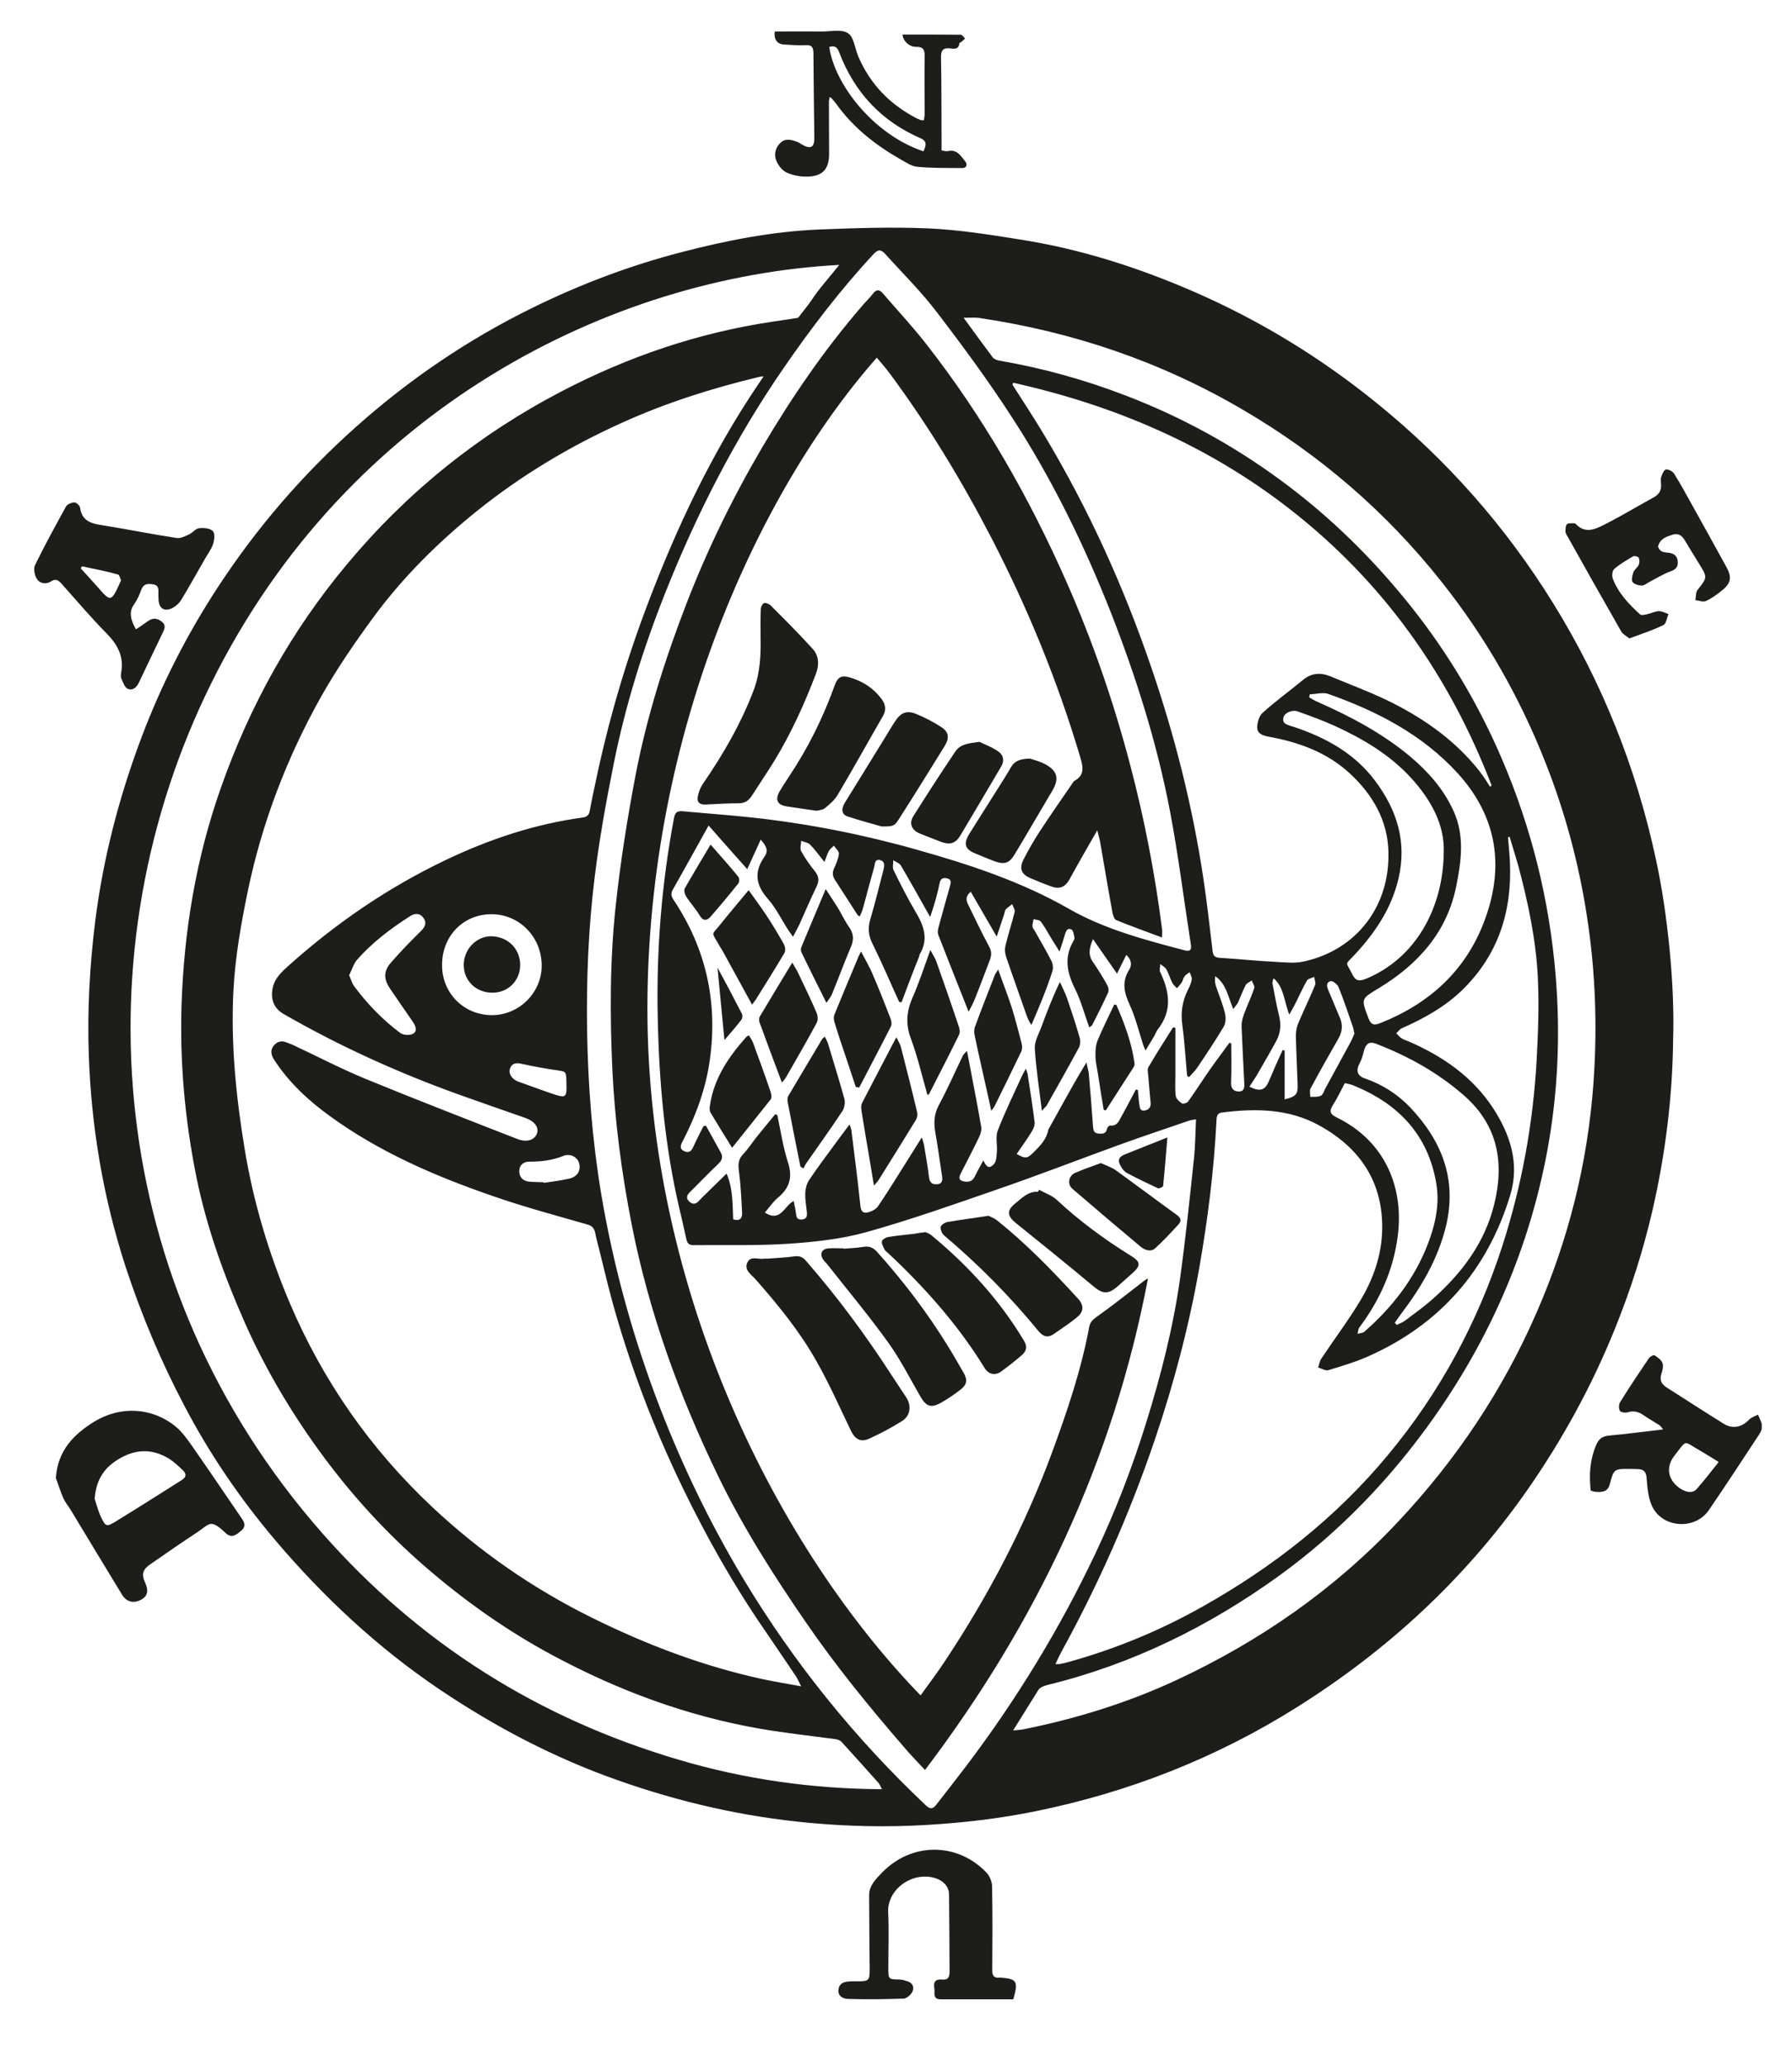 <?xml version="1.0" encoding="utf-8"?>
<!-- Generator: Adobe Illustrator 24.3.0, SVG Export Plug-In . SVG Version: 6.00 Build 0)  -->
<svg version="1.1" id="Capa_1" xmlns="http://www.w3.org/2000/svg" xmlns:xlink="http://www.w3.org/1999/xlink" x="0px" y="0px"
	 viewBox="0 0 1007 1160.4" style="enable-background:new 0 0 1007 1160.4;" xml:space="preserve">
<style type="text/css">
	.st0{clip-path:url(#SVGID_2_);fill:#1D1D1B;}
</style>
<g>
	<defs>
		<rect id="SVGID_1_" x="19.2" y="17.3" width="970.8" height="1105.9"/>
	</defs>
	<clipPath id="SVGID_2_">
		<use xlink:href="#SVGID_1_"  style="overflow:visible;"/>
	</clipPath>
	<path class="st0" d="M318.3,608.9c0-0.5,0-1.1,0-1.6c-0.2-5.6-0.2-5.4-5.8-6.2c-6.1-0.9-12.2-2-18.2-3.3c-3.1-0.7-6-1.4-7.6,2.1
		c-1.3,2.9,0.9,6.4,4.7,7.7c6.5,2.3,12.9,4.7,19.4,6.9C317.9,616.9,318.6,616.4,318.3,608.9 M305.6,664.1c0,0.1,0.1,0.2,0.1,0.3
		c4.6-0.7,9.3-1.3,13.9-2.3c4.8-1,7-4.5,5.8-8.8c-0.9-3.4-5-5.6-8.9-4c-6.2,2.5-12.5,3.2-19,3.2c-3.1,0-5.6,1.7-5.7,5.1
		c-0.1,3.3,1.8,5.7,5.3,6.1C299.9,664,302.7,663.9,305.6,664.1 M761.1,580.6c-0.4-1.9-0.6-3.2-1.1-4.5c-2.5-7.2-4.9-14.5-7.8-21.6
		c-0.6-1.6-3.2-3.6-4.4-3.4c-2.7,0.6-2.3,3.1-1.3,5.2c2.2,5.1,4.2,10.2,6.4,15.3c1.8,4,1.4,7.8-0.7,11.6
		c-5.4,9.4-10.7,18.8-15.8,28.3c-0.6,1.2-0.1,3-0.1,4.6c2-0.1,4.2,0.2,5.9-0.6c1.2-0.6,1.8-2.6,2.5-4c4.6-8.5,9.3-17,13.9-25.5
		C759.6,584.2,760.4,582.2,761.1,580.6 M721.9,617.5c6.3-1.5,7.5-2.9,7.3-8.1c-0.3-9.2-0.8-18.4-1-27.6c0-2.5,0.5-5.1,1.5-7.4
		c3-7.1,6.4-14,9.3-21.1c0.5-1.2-0.3-3-0.5-4.6c-1.4,0.7-3.4,1-4.1,2.1c-2.6,4.6-4.7,9.4-7.1,14.1c-0.7,1.4-1.6,2.8-2.8,5
		c-3-7.6-2.9-15.3-8.8-20.4c-0.6,1.4-0.8,2.6-0.5,3.7c1.1,5.7,2.1,11.4,3.5,17c1.3,5.1,1,9.9-1.5,14.5c-3.6,6.6-7.4,13.1-11.2,19.7
		c-1.2,2-2.6,3.9-3.9,6c5.9,2.9,8.7,2.1,10.9-3c1.3-2.8,2.4-5.7,3.7-8.6c1.3-3,2.7-6,4.1-9c0.4,0.1,0.7,0.2,1.1,0.3V617.5z
		 M196.2,547.8c1.1,2.4,1.6,4.5,2.7,6c7.4,10,16.1,19,26,26.4c1.7,1.3,5.5,1.5,7.3,0.4c2.6-1.6,1.2-4.6-0.3-6.8
		c-4.2-6.1-8.5-12.2-12.6-18.3c-3.7-5.4-3.9-9.8,0.3-14.7c5.3-6.1,10.9-11.9,16.7-17.6c2.4-2.3,3.7-4.6,1.8-7.4c-2-3-4.9-3-7.8-1.1
		c-10.9,7-21.3,14.8-29.9,24.7C198.5,541.8,197.6,545.1,196.2,547.8 M304.4,542.4c0-16-12.4-28.8-28.1-28.9
		c-15.9,0-27.8,12.1-27.9,28.4c-0.1,15.9,12.2,28.3,28.1,28.3C291.7,570.2,304.4,557.6,304.4,542.4 M755.7,608.4
		c-2.4,4.6-4.1,8.2-6.2,11.5c-2.7,4.2-2.5,5.7,1.9,7.9c27.1,13.3,37.7,39.5,34,66.9c-2.5,18.8-10.1,35.7-21.5,50.9
		c-0.7,0.9-0.7,2.4-1,3.6c1.3-0.4,2.8-0.4,3.7-1.1c15.8-13.8,28.4-30,35.9-49.7c4.1-10.8,6.6-22.1,4.6-33.7
		c-4.6-27.1-21-44.4-45.8-54.7C759.2,609,757,608.7,755.7,608.4 M811.3,478.8c0.6-15.4-7.1-29.6-18.6-42.1
		c-11.9-12.9-26.8-21.7-42.5-28.9c-6.8-3.1-14-5.7-21-8.2c-3-1.1-7.3,0.8-7.9,3.2c-1.1,4,2.3,4.2,4.7,5.2c0.2,0.1,0.5,0.1,0.8,0.2
		c18,6,34.1,14.7,45.8,30.2c12.4,16.5,18.1,34.4,13.3,55c-3.9,16.7-13,30.3-24.5,42.7c-6,6.5-5.2,3.5-1.4,11.3
		c1.7,3.5,3.6,3.9,7.3,2.5C795.6,538.4,811,509.9,811.3,478.8 M736,390c-0.1,0.6-0.2,1.1-0.3,1.7c1.5,0.9,3,1.8,4.6,2.5
		c18.6,8.2,36.4,17.6,52.1,30.7c10.1,8.5,18.7,18.2,24.3,30.4c6.4,13.9,4.5,28.1,1.7,42.1c-5.1,26-21.4,44.2-43.5,57.6
		c-10.1,6.1-10.1,5.8-6,16.7c1.4,3.8,3,4.5,6.7,3c27-10.7,47.3-28.7,58-56c12-30.7,8.3-59.3-14.4-84.3c-20-21.9-45.5-35-73-44.7
		C743.1,388.8,739.4,389.9,736,390 M783.8,743c0.4,0.4,0.7,0.8,1.1,1.2c1.6-0.8,3.4-1.4,4.8-2.5c5.4-4.1,10.9-8,15.9-12.5
		c16.1-14.4,28.7-31.2,34-52.5c5.8-23.3,2.3-44.3-16.5-61c-14.7-13-31.6-22.4-49.8-29.4c-3.8-1.5-5.7-0.1-6.8,3.8
		c-0.6,2.5-1.3,5-2.5,7.2c-2.1,4-1.4,7,3.1,8.5c9.9,3.4,18.5,9,25.6,16.5c17.6,18.7,26.1,40.3,19.9,66.2
		c-4.4,18.3-13.7,34.2-24.9,49C786.3,739.3,785.1,741.2,783.8,743 M506.6,563c-0.4-0.1-0.9-0.2-1.3-0.2c-5-10.9-9.7-22-15-32.7
		c-2.3-4.6-2.7-8.6-1.3-13.5c2.7-9.2,5-18.5,7.4-27.8c0.6-2.3,1.1-5-1.9-5.7c-3.1-0.7-2.8,2.4-3.3,4.1c-2.2,7.7-4.2,15.4-6.3,23.1
		c-0.4,1.5-1.1,2.9-1.8,4.5c-0.7-0.5-1.1-0.7-1.3-1c-4.2-6.5-8.3-13-12.5-19.4c-1.4-2.1-1.7-4-0.7-6.4c1.2-2.7,2.5-5.5,2.8-8.4
		c0.2-1.4-1.8-3-2.8-4.6c-0.9,1-2.2,1.8-2.8,3c-1,1.7-1.5,3.7-2.5,6.2c-3.1-3.8-5.3-7-8.1-9.8c-1.2-1.2-3.3-1.4-5-2.1
		c0,1.9-0.8,4.3,0,5.8c2.2,4,4.9,7.8,7.8,11.4c2.2,2.8,2.4,5.2,0.9,8.4c-3.4,7-6.5,14.3-9.7,21.4c-1,2.1-2.2,4.2-3.6,6.9
		c-1.2-1.8-1.9-2.7-2.6-3.7c-3.8-5.9-6.9-12.4-11.5-17.6c-6.9-7.8-7.9-15.2-1.9-23.7c2.7-3.8,0.4-6.6-2.1-9.6
		c-2.5,5.5-4.9,10.7-7.6,16.6c-7.6-8.5-14.5-16.3-21.7-24.5c-7,12.5-13.4,24.2-20,35.8c-1.4,2.4-1.1,3.9,0.4,6.1
		c18.2,27.3,24.8,57.2,20.3,89.6c-2.2,15.9-7.6,30.9-14.9,45.1c-1.2,2.3-2.9,4.9,0.7,6.4c3.1,1.3,4.2-0.9,5.3-3.4
		c1.6-3.6,3.5-7.1,5.3-10.7c0.5-0.1,1-0.2,1.4-0.3c2.8,5,5.5,10,8.3,15c1.4,2.5,0.8,4.4-1.3,6.4c-5.5,5.2-10.7,10.7-16.1,16
		c-1.7,1.7-2.2,3.4-0.3,5.2c1.8,1.7,3.6,1.6,5.3-0.2c0.5-0.5,0.9-1,1.4-1.5c4.6-4.5,9.2-9,14.3-14c3.7,8.7,3.3,17.4,3.7,25.7
		c4,1.2,5.2-0.8,5-3.9c-0.4-7.5-0.7-15.1-1.7-22.6c-0.5-3.8-0.7-6.9,2.2-10c2.9-3,5.2-6.6,7.8-9.9c3.4-4.2,6.9-8.4,10.3-12.6
		c0.4,0.1,0.8,0.2,1.2,0.4c1.9,8.9,3.2,18,6,26.6c2.7,8.4,0.9,14.4-5.6,19.8c-2.8,2.3-4.9,5.5-7.4,8.4c8.9,5.7,10.8-3.7,16.2-6.5
		c0.5,2.5,1,4.7,1.3,6.9c0.2,2.1,0.5,3.7,3.3,3.5c2.9-0.3,3-2,2.8-4.3c-0.4-3.5-1-7-0.9-10.5c0.1-2.5,0.8-5.3,2.2-7.4
		c4.9-7.3,10.2-14.3,15.4-21.4c2.3-3.1,4.5-6.1,7.3-9.8c0.5,1.6,0.9,2.3,1,3.1c1.8,14.2,3.6,28.4,5.1,42.6c0.3,3.1,1.5,4.4,4.2,3.7
		c2-0.5,4.5-1.7,5.6-3.3c5.2-7.6,10-15.4,14.9-23.2c3.1-4.9,6.2-9.9,9.8-15.6c0.6,2,1,3,1.2,4c1,6,2.1,12,2.8,18
		c0.3,3.1,1.6,4.5,4.5,4.3c3.4-0.2,3.2-2.8,2.8-5.1c-1.2-8-2.3-16-3.7-24c-0.9-5.3-0.8-10.1,1.9-15.2c4.9-9.1,9.1-18.7,13.6-28
		c0.3-0.6,0.9-1.1,2.3-2.6c2.8,14.9,5.6,28.8,8,42.7c0.3,1.8-0.4,4-1.2,5.7c-3.3,6.9-6.9,13.8-10.4,20.6c-1.4,2.8-0.5,4,2.4,4.4
		c2.5,0.3,4.4-0.3,5.6-2.9c1.4-3,3.1-5.8,4.8-9c1.8,4.1,3.5,4.8,6,2c1.4-1.6,1.4-4.5,1.6-6.9c0.3-4-0.9-8.4,0.5-11.9
		c4.1-10.6,9.1-20.8,13.8-31.1c0.5-1,1.1-2,2-3.6c0.5,1.6,0.9,2.4,1,3.3c1.4,8.9,2.8,17.9,3.9,26.8c0.2,1.6-0.7,3.6-1.6,5.2
		c-2.7,4.3-5.6,8.4-8.5,12.6c5.3,3,6.1,2.4,9.7-1.1c3.7-3.7,7.2-7.3,8.1-12.6c0-0.2,0.3-0.5,0.4-0.7c4.7-8.5,9.4-17,14.2-25.5
		c2-3.5,4.1-7,6.8-11.5c0.6,2.9,1.1,4.4,1.3,5.9c0.9,10,1.7,19.9,2.4,29.9c0.2,2.1,0.4,3.9,2.9,4.1c2.2,0.2,4.4,0.4,5-2.7
		c0.1-0.7,1.2-1.9,1.7-1.8c4,0.5,5-2.6,6.4-5.1c2.8-5,5.4-10.1,8.1-15.1c0.4,0.1,0.8,0.1,1.1,0.2c0.3,2.6,0.4,5.2,0.8,7.8
		c0.3,1.8,0.2,4.2,3,3.8c2.2-0.4,3.6-1.7,3.4-4.2c-0.5-5-0.9-10-1.3-14.9c-0.1-1.7-0.7-3.9,0-5.2c4.4-7.5,9.1-14.9,13.8-22.3
		c0.1-0.1,0.5,0,1.4,0.1c0,8.7,0,17.4,0,26.1c0,4.1-0.3,8.2,0.2,12.2c0.2,1.6,2,3.2,3.5,4.2c0.6,0.4,2.8-0.2,3.4-1
		c4.3-6,8.3-12.3,12.5-18.3c3.5-5,7.2-9.8,10.8-14.8c0.3,0.1,0.7,0.3,1,0.4c0,7.2,0.2,14.5-0.1,21.7c-0.2,3.5,1.3,5.3,4.4,5.3
		c3.3,0,3.1-2.8,3-5.1c-0.5-10.4-1.1-20.8-1.5-31.2c-0.1-2.3,0.5-4.8,1.3-7c1.8-4.9,4.1-9.7,5.8-14.7c0.4-1.2-0.9-2.9-1.4-4.4
		c-1.1,0.9-2.8,1.5-3.4,2.6c-1.6,3.1-2.8,6.4-4.2,9.6c-0.6,1.3-1.7,2.4-2.8,3.9c-2.9-7-3.9-14.1-10.1-18.5c-0.3,1.9-0.2,3.6,0.3,5.3
		c1.7,5.1,3.8,10.1,5.1,15.3c0.6,2.4,0.6,5.7-0.6,7.7c-4.7,7.9-9.8,15.5-14.9,23.1c-1.3,1.9-3,3.5-4.6,5.3c-0.4-0.2-0.7-0.5-1.1-0.7
		c-0.9-9.5-1.4-19-2.7-28.5c-1-7.1,0-13.6,3.2-19.9c0.9-1.8,1.8-3.7,2.1-5.7c0.2-1.3-0.7-2.7-1.2-4.1c-1,0.8-2.2,1.4-2.9,2.4
		c-0.7,0.9-0.9,2.3-1.5,3.3c-0.8,1.2-1.8,2.2-2.7,3.3c-0.9-1-2.1-1.9-2.7-3.1c-1.2-2.4-1.9-5.1-3.2-7.4c-0.7-1.3-2.3-2.1-3.5-3.1
		c0,1.5-0.6,3.2-0.1,4.4c5.3,11,7,21.7-1.2,32.2c-0.9,1.1-1.4,2.6-2.1,3.9c-1.5,2.5-3,5-4.9,8.1c-0.6-1.5-0.9-2.2-1.2-2.9
		c-2.5-7.6-4.3-15.4-7.6-22.6c-3.2-6.9-4.7-13.1-0.3-20c1.6-2.5,1.2-5.7-1.7-8.2c-1.7,3.5-3.3,6.7-5.2,10.5
		c-4.7-6.8-8.9-12.7-13.5-19.4c-2.2,5.2-2.8,9,0,12.9c2.9,4.2,5.6,8.6,8.1,13.1c0.6,1.1,0.9,2.9,0.4,4c-2.8,6.1-5.8,12.2-8.9,18.2
		c-0.3,0.6-1.1,0.9-1.7,1.4c-2.7-7.5-4.7-15.1-8.1-21.9c-4.5-9-6.1-17.6-0.8-26.6c0.3-0.6,0.7-1.3,0.6-1.9c-0.4-1.6-0.6-4-1.7-4.6
		c-2.3-1.1-3.1,0.9-3.7,2.9c-0.8,2.9-1.8,5.7-3,9.5c-1.9-3.1-3.2-5.1-4.5-7.2c-2-3.2-3.7-6.6-6-9.6c-0.7-1-2.7-1-4.1-1.4
		c-0.2,1.4-0.7,2.7-0.6,4.1c0,0.8,0.8,1.7,1.3,2.5c3.2,5.7,6.5,11.3,9.4,17c0.8,1.6,1,3.9,0.5,5.6c-1.8,5.7-3.9,11.2-6.1,16.7
		c-1.8,4.5-3.8,9-5.7,13.5c-1.6-2.2-2.3-4.2-3-6.2c-3.7-10.6-7.5-21.1-11.1-31.7c-0.7-2-1-4.5-0.5-6.5c1.5-6.4,3.6-12.7,5.2-19.1
		c0.3-1.2-0.9-2.8-1.4-4.3c-1.2,1-2.6,1.8-3.6,2.9c-0.6,0.8-0.7,2-1,3c-1.2,3.7-2.5,7.5-4.1,12.3c-5.3-9.1-9.9-17.1-14.6-25.2
		c-3.1,2.6-2.6,4.8-1.5,7.1c3.9,7.9,7.6,15.9,11.8,23.6c1.6,2.9,1.4,5.3,0.3,8c-2.8,7.4-5.6,14.9-8.6,22.3c-0.8,2.1-2,4-3.2,6.4
		c-5.9-14.9-11.5-29-17-43.1c-0.5-1.2-0.3-2.9,0.1-4.3c2.1-7.8,4.3-15.6,6.5-23.4c0.5-1.9,0.8-3.5-1.6-4.1c-2.1-0.5-3.7-0.1-4.2,2.4
		c-0.7,3.3-1.5,6.6-2.4,9.8c-0.8,2.8-1.7,5.6-3,9.5c-5.9-10.5-11.1-19.8-16.5-29c-0.8-1.3-2.8-1.9-4.2-2.9c0,1.8-0.6,4,0.1,5.5
		c3.9,7.9,7.8,15.7,12.3,23.3c4.7,7.8,7.6,15.5,2.4,24.1c-0.2,0.3-0.1,0.8-0.3,1.2C513,545.9,509.8,554.5,506.6,563 M569.3,972
		c2.9-0.3,4.8-0.4,6.6-0.8c29.4-6,57.9-14.8,85.2-27.5c47-21.9,88.9-51,124.5-88.9c32.7-34.8,58.9-73.9,77.9-117.6
		c17.9-41,28.6-83.7,31.9-128.4c2.3-31.7,1.2-63.2-3.7-94.6c-4.5-29.1-12.1-57.5-22.9-85c-14.5-37.1-34-71.3-58.8-102.5
		c-31.1-39.2-68.4-71.3-111.5-96.5c-46-27-95.5-43.8-148.2-51.6c-2.7-0.4-5.4-0.1-8.8-0.1c5.7,7.8,11,15.1,16.4,22.3
		c0.8,1,2.5,1.6,3.9,1.8c24.4,4.2,48,10.8,71.1,19.7c31,11.9,59.9,27.7,86.7,47.4c28.1,20.6,52.6,44.8,74.2,72.1
		c20.3,25.7,36.9,53.7,49.8,83.6c16.9,39.2,27.1,80.1,30.6,122.7c2.7,32.8,1.3,65.4-4.6,97.7c-10.1,54.7-31.6,104.6-63.6,150.1
		c-24.3,34.5-53.2,64.6-87.5,89.4c-39.4,28.4-82.3,49.5-129.7,61.1c-1.9,0.5-4.2,1.3-5.2,2.7C579,956.3,574.5,963.8,569.3,972
		 M569.4,215c-0.2,0.3-0.3,0.7-0.5,1c5.8,9.2,11.9,18.3,17.5,27.7c25.2,41.9,45.3,86.2,61,132.5c13.1,38.4,22.9,77.6,28.9,117.7
		c2,13.4,3.5,26.8,5.1,40.2c0.3,2.6,1.1,3.7,3.9,3.9c10.1,0.6,20.2,1.7,30.3,2.2c5.8,0.3,11.9,1.1,17.4-0.2
		c29.8-6.7,48.3-31.5,47.2-62.2c-0.6-17.2-8.9-31.5-21.5-43.2c-12.9-12-28.8-17.7-45.7-20.8c-3.2-0.6-6.4-1.6-6.5-4.9
		c-0.1-2.9,1-6.7,3-8.5c7.2-6.5,15.1-12.2,22.6-18.4c4.8-4,9.9-4.4,15.5-2.1c10.6,4.4,21.3,8.4,31.6,13.3
		c18.8,9.1,36,20.7,49.7,36.9c1.6,1.9,3.1,3.8,4.5,5.8c1.4,1.9,2.6,4,3.9,6c0.3-0.2,0.6-0.5,0.9-0.7
		c-23.9-62.2-61.1-114.7-114-155.7C678.3,249.9,626,227.6,569.4,215 M471.6,148.8c-126.7,6.7-275.7,79.2-352.9,235
		c-74,149.4-60.3,338,62.5,477.5c54.4,61.8,121.5,104,200.4,127.2c36.9,10.9,74.8,16.3,114,16.5c-0.9-1.7-1.2-2.7-1.9-3.5
		c-6.9-7.8-13.9-15.5-20.9-23.2c-0.7-0.8-2.1-1.2-3.2-1.4c-14-1.9-28.1-3.4-42-5.8c-41.3-7.1-80.1-21.5-117-41.3
		c-26.1-14-50.2-31.1-72.6-50.6c-20.8-18.1-39.3-38.3-55.7-60.3c-17.6-23.7-32.7-48.9-44.7-75.9c-11.6-26.2-21.3-53.1-27.1-81.2
		c-6.5-32-9.5-64.3-8.5-97.1c1.4-42,8.2-83,22.3-122.7c16.2-45.9,39.5-87.8,70.8-125.2c33.8-40.5,74-72.8,120.7-97.1
		c37.3-19.4,76.6-32.8,118.2-39c5.3-0.8,9.7-1.4,14.5-2.2c2-2.5,6.5-8.3,7.4-9.7C460.3,162.1,465.9,156,471.6,148.8 M848.3,470
		c-0.3,0.1-0.6,0.2-0.9,0.3c0.4,4.7,0.9,9.4,1.1,14.1c1.2,27.7-6.6,52-26.8,71.7c-9.8,9.5-21.6,16-34,21.5c-1.2,0.5-2,1.9-3.1,2.8
		c1,0.9,1.8,2.1,3,2.8c1.2,0.8,2.7,1.2,4.1,1.8c19,8.3,35.7,19.7,47.3,37.4c9.7,14.9,15,31.1,9.7,48.8
		c-12.8,42.1-39.3,72.6-79.7,90.6c-7.2,3.2-14.9,5.5-22.5,7.8c-1.6,0.5-3.9-0.9-5.8-1.5c0.6-1.6,0.8-3.4,1.7-4.8
		c7.3-11,15.3-21.6,22.1-32.9c7.2-12,11.9-25.3,12.2-39.5c0.6-26.8-12.4-46.1-35.3-58.7c-17.1-9.5-35.8-9.7-54.7-7.3
		c-2.6,0.3-3,2-3.1,4.3c-1.4,27.7-4.8,55.1-9.6,82.5c-5.8,33-14.3,65.3-25.1,97.1c-14,41.2-31.5,80.9-52.5,119.1
		c-1.1,2.1-2.1,4.2-3.3,6.8c1.2,0,1.8,0.1,2.3,0c2-0.4,4-0.8,5.9-1.4c26.1-7.3,50.9-17.6,74.5-30.9c39.7-22.3,75-50,104.2-85.2
		c29.1-35,50.3-74.3,64.3-117.6c10.9-33.9,17.2-68.6,19.2-104.1c0.8-15.2,1.4-30.6,0.7-45.8c-1-21.6-5.5-42.8-11.1-63.7
		C851.5,480.5,849.9,475.2,848.3,470 M450.2,947.2c-1.3-2.6-2-4.2-2.9-5.6c-5.9-8.7-11.8-17.5-17.7-26.1
		c-17.5-25.4-32.6-52.2-46-79.9c-16.5-34.1-29.9-69.3-39.9-105.9c-3.1-11.5-5.7-23.1-8.7-34.6c-0.7-2.8-0.5-6-4.6-7.2
		c-18.1-5.2-36.4-10.1-54.1-16.3c-32.1-11.1-63.1-24.5-90.8-44.6c-12.2-8.8-23.2-19-31.5-31.8c-1.6-2.6-2.3-5.2-0.2-7.8
		c2.2-2.8,4.9-3,7.9-1.6c0.9,0.4,1.8,0.6,2.6,1c13.7,6.4,27.1,13.4,41.1,19.2c28.3,11.6,56.9,22.7,85.4,33.8c5.2,2,9.5,0.6,10.9-3
		c1.3-3.5-1.2-7-6.6-8.9c-12.3-4.3-24.7-8.6-37-13c-34.3-12.3-67.4-27.3-99-45.5c-5.1-3-7-8-6-13.8c1-6,5.1-9.6,9.2-13.3
		c26.6-23.8,55.8-43.8,88.1-59.2c24.5-11.7,50-20.2,77-23.9c2.4-0.3,3.6-1.4,4-3.7c1-5.6,2.2-11.1,3.4-16.7
		c7.1-33.9,16.8-67,29.1-99.4c16.4-43.3,36.1-84.9,62.1-123.4c0.8-1.2,2.2-3.2,3.1-4.6c-1,0-2.2,0.3-2.5,0.3
		c-26.6,6.4-52.5,14.6-77.4,25.9c-29.2,13.2-56.4,29.5-81.4,49.6c-21.8,17.6-41.5,37.1-58.1,59.7c-10.4,14.2-20.5,28.9-29.2,44.3
		c-19.2,34.2-33.2,70.7-41.2,109.1c-3.8,18.3-7.1,37-8.1,55.6c-1.6,30,1.4,60,6.3,89.6c4.9,29.7,13.5,58.4,25.2,86.1
		c18.7,44,45.5,82.4,80.4,115.1c26.9,25.2,56.9,45.9,90,62.2c30.8,15.2,62.8,27.3,96.5,34.5C436,944.7,442.6,945.8,450.2,947.2
		 M672.1,628.7c-1.8,0.3-2.6,0.4-3.4,0.6c-12.8,4.4-25.7,8.7-38.5,13.3c-23.4,8.5-46.6,17.5-70.1,25.6c-24.3,8.4-48.6,17-73.3,23.9
		c-14,3.9-28.9,5.5-43.5,6.5c-17.9,1.2-35.9,0.6-53.8,0.8c-2.5,0-3.3-1.3-3.8-3.3c-1.2-5.3-2.3-10.6-3.6-15.8
		c-8.5-35.9-11.8-72.5-12.5-109.3c-0.8-37.4,2.2-74.5,9.1-111.3c0.7-3.7,2.1-4.3,5.2-4c12.9,1.2,25.8,2.1,38.7,3.5
		c31.4,3.4,62.3,9.5,92.7,18.1c29.5,8.3,58.4,17.8,85.2,33.1c20.3,11.6,42.8,17.5,65.2,23.4c3,0.8,4-0.2,3.5-3.2
		c-3.9-24.9-7-50-11.7-74.8c-7.3-38.2-19-75.3-33.2-111.6c-15.1-38.3-33.1-75.1-55.5-109.6c-13.2-20.4-27.6-40-42.4-59.3
		c-8.8-11.6-19.3-21.9-29-32.7c-2.2-2.4-3.9-2.7-6.4,0c-18.8,20.2-35.5,42.1-51.1,64.8c-26.9,39.1-48.4,81.2-65.9,125.2
		c-12.5,31.4-22.6,63.6-29.2,96.8c-4.3,21.4-8.2,43-10.8,64.7c-3.4,28-4.5,56.2-4.1,84.5c0.5,31,2.9,61.9,8,92.4
		c6.5,38.4,16.6,75.8,30.2,112.4c13.5,36.2,30,70.8,49.9,103.9c28.3,46.9,62.4,89.1,102.2,126.7c2.7,2.6,4.2,2,6.1-0.5
		c5.7-7.4,11.5-14.7,17.1-22.1c28-37.1,52.1-76.5,72-118.5c11.3-23.8,20.8-48.4,28.6-73.5c8.3-26.6,15.2-53.5,19.1-81.1
		c3.1-22.3,5.4-44.7,7.8-67.2C671.7,643.8,671.7,636.5,672.1,628.7 M940.2,583.7c-0.3,31.4-4.2,64.4-11.8,97
		c-5.2,22.3-12.2,44.1-20.8,65.4c-13.1,32.5-29.8,62.9-49.8,91.5C823.1,887,779.7,927,728.7,959c-45.2,28.4-94.1,47.6-146.4,58.3
		c-20.5,4.2-41.3,6.6-62.2,7.8c-21.8,1.3-43.5,0.8-65.2-1.2c-37-3.4-72.9-11.6-107.9-24c-35.5-12.5-68.5-29.8-99.6-50.7
		c-35.1-23.6-65.7-52.2-93-84.4c-19.6-23.2-36.6-48.1-50.7-75c-13.3-25.2-24.3-51.4-33.2-78.5C58,672.7,51.3,633.1,49.9,592.7
		c-0.9-25.1,0.5-50.2,3.6-75.2c4.5-35.7,13.5-70.2,26.2-103.8c11.3-29.8,25.7-58,43.2-84.6c21.7-33,47.3-62.7,76.8-89
		c30.2-27,63.4-49.5,99.7-67.3c26.9-13.2,54.7-23.7,83.7-31.2c25.4-6.6,51.1-11.6,77.3-12.7c20.5-0.8,41.1-1.5,61.6-0.6
		c17.1,0.8,34.1,3.5,51,6.2c34,5.3,66.5,15.7,98,29.4c37.2,16.2,71.5,37.2,103,62.8c39.2,31.8,72.1,69.1,98.7,112
		c27.7,44.7,46.9,92.9,57.9,144.3C937.2,513.4,941.2,554.1,940.2,583.7"/>
	<path class="st0" d="M53.2,841.9c0.8,2.3,1.8,6.4,3.5,10.1c2.7,5.6,3.1,5.8,8.5,2.5c12.4-7.6,24.7-15.4,37-23.2
		c2.4-1.5,2.7-3.4,0.7-5.3c-2.5-2.4-5.1-4.9-8-6.7c-8.8-5.4-17.8-5.5-26.9-0.5C59.6,823.4,54,830.1,53.2,841.9 M31.4,830.2
		c1-15.4,10-24.6,21.8-31.8c14.6-8.8,32.2-7.9,45.4,2.8c3.8,3.1,6.7,7.3,9.6,11.4c9.3,13.3,18.3,26.7,27.5,40.1
		c1.7,2.4,2.7,4.7-0.2,7.1c-2.7,2.3-5.3,4.5-8.7,1.3c-8.7-8.2-8.8-5.2-16-0.4c-9,5.9-17.9,12.1-26.7,18.2c-3.9,2.7-4.6,5.5-2.7,9.7
		c2.3,4.9,1.6,8-2.2,10c-4.2,2.2-8.2,1.2-10.7-3c-9.7-15.9-19.3-31.8-28.9-47.7c-1.3-2.1-2.9-4-3.9-6.1
		C34,837.9,32.8,834,31.4,830.2"/>
	<path class="st0" d="M46,318.1c-0.2,0.4-0.4,0.8-0.6,1.2c3,3.3,6.1,6.6,9.1,10c7.6,8.7,7.8,9.5,13.2-2.6c0.1-0.2,0.3-0.6,0.3-0.7
		c-0.5-1.2-0.9-3.1-1.7-3.3C59.5,320.8,52.7,319.5,46,318.1 M76.4,353.5c2.3-1.6,4.4-2.9,6.3-4.3c2.7-2.1,5.3-2.3,8.1-0.1
		c2.9,2.2,1.5,4.5,0.4,6.8c-4.3,9.1-8.8,18.2-13.1,27.4c-1.3,2.8-3.5,4.8-6.3,3.6c-1.7-0.7-2.6-3.5-3.5-5.5c-0.5-1-0.4-2.4-0.2-3.6
		c1.6-8.9-1.9-15.6-8.1-21.9c-8.8-8.9-16.9-18.5-25.3-27.9c-1.8-2-3.3-3.2-6.1-1.4c-2.8,1.8-6.3,1.2-7.9-1.5c-1.3-2-2-5.7-1-7.7
		c5.4-11.1,11.4-22,17.4-32.9c0.7-1.3,3.1-2.2,4.7-2.3c1.1,0,3,1.8,3.2,2.9c1,7.8,6.5,9,12.9,10c13.8,2.2,27.6,5,41.4,7.1
		c2.2,0.3,4.7-1,6.9-2c2-0.9,3.7-3.3,5.7-3.5c2.6-0.3,6.1,0,7.7,1.6c1.3,1.3,0.9,5.1,0.1,7.4c-1,3-3.1,5.6-4.7,8.5
		c-4.4,7.6-8.6,15.3-13.2,22.8c-1.2,2-3.4,3.9-5.5,4.8c-4.3,1.8-7-0.3-7.2-4.9c-0.1-1.2-0.1-2.4-0.1-3.6c0.1-2.4,0.2-4.6-3.1-5.1
		c-2.9-0.4-5.2-0.4-6.5,3c-1,2.8-2.2,5.6-3.9,8C72.1,343.8,73.5,348.3,76.4,353.5"/>
	<path class="st0" d="M965.8,821.2c-3.8-2.3-7-4.4-10.3-6.3c-9.9-5.5-7.1-6.8-14.6,2.8c-4.9,6.3-3.7,13.3,2.7,18
		c3.7,2.7,7.7,3.2,9.8,0.7C957.6,831.7,961.4,826.7,965.8,821.2 M893.9,837.3c-1-8.8-0.5-17.2,3-25.5c1.4-3.4,3.3-5,7-5.4
		c10-0.9,20-2.3,30.7-3.5c-0.9-1-1.3-1.8-2-2.3c-2.9-1.9-6-3.6-8.9-5.6c-2.8-2-5.6-2.8-9.1-1.7c-1.3,0.4-3.8,0-4.3-0.8
		c-0.7-1.3-0.7-3.6,0.1-4.9c5.2-8.4,10.7-16.6,16.2-24.7c0.6-0.9,2.6-2,3.2-1.6c1.7,1.1,3.7,2.5,4.4,4.3c0.6,1.6,0.1,4-0.5,5.8
		c-1.2,3.5-0.3,5.9,2.8,7.9c10.7,6.8,21.3,13.7,32.1,20.4c4.9,3.1,10.2,2,14.2-2.2c1.3-1.4,3.4-2,5.1-2.9c0.8,2.1,2.1,4.2,2.3,6.3
		c0.1,1.7-0.9,3.7-1.9,5.2c-9.3,14.1-18.5,28.2-28,42.1c-7.9,11.6-26.8,10.1-32.2-2.8c-2-4.7-2.4-10.1-2.8-15.3
		c-0.3-3.3-1.5-4.7-4.5-4.9c-1.5-0.1-3,0-4.5-0.1c-9.3-0.1-9.4-0.1-11.7,8.6c-1,3.8-3.5,4.4-6.7,4.3
		C896.3,838.1,895.1,837.6,893.9,837.3"/>
	<path class="st0" d="M569.4,1123c-13.5,0-27.2,0-40.8,0c-2.4,0-3.5-0.9-3.5-3.3c0-1.1,0.1-2.2-0.1-3.2c-0.6-3.4,1-4.9,4.2-4.6
		c3.6,0.4,4.4-1.3,4.4-4.5c-0.1-14.5-0.1-28.9-0.3-43.4c-0.1-5.5-5-9.4-12.3-9.9c-11.4-0.7-22.4,8.6-21.9,19.9
		c0.5,10.4,0.1,20.8,0.1,31.2c0,6.7,0,6.6,6.6,6.7c1.5,0,3,0.7,4.4,1.1c3,1,3.5,3.6,2.5,5.8c-0.9,1.7-3.2,3.8-4.9,3.8
		c-10.4,0.4-20.8,0.5-31.2,0.2c-2.7-0.1-6-1.4-5.4-5.5c0.5-3.2,2.9-4.1,5.8-4.3c1.3-0.1,2.7-0.1,4.1-0.1c7.4,0,7.6-0.2,7.6-7.4
		c-0.1-13.7-0.3-27.3-0.3-41c0-5.5,3.9-9.1,7.3-12.7c16.6-17.1,42.3-17.1,58.7,0.1c1.8,1.9,3.1,5.2,3.1,7.8
		c0.3,15.7,0.2,31.4,0.1,47c0,3.2,1,4.5,4.2,4.1c0.4-0.1,0.8,0.1,1.2,0.1C571.4,1111.6,572.3,1113,569.4,1123"/>
	<path class="st0" d="M518.9,85c2-3.9,1.6-5.9-1.5-7.3c-22.2-9.6-37.4-26-45.9-48.5c-1-2.7-2.6-3.8-5.5-2.8
		C468.9,47.1,490.6,75.5,518.9,85 M435.4,17.7c8.8,0,17.7-0.1,26.6,0c5,0,11.1-1.4,14.6,1c3.3,2.2,3.8,8.5,5.7,13
		c6.6,15.4,17.5,26.7,32.3,34.5c0.9,0.5,2,0.9,3,1.3c0.3,0.1,0.8,0,1.6,0c0.1-1.2,0.4-2.3,0.4-3.4c0-10.8-0.2-21.6,0-32.5
		c0.1-3.7-0.9-5.4-4.9-5.3c-3.8,0.1-7.5-3.6-7.5-6.9c10.9,0,21.8,0,32.7,0.1c0.8,0,1.6,1.4,2.4,2.1c-0.6,0.6-1.3,1.3-2,1.9
		c-0.4,0.3-1.2,0.5-1.2,0.8c-0.3,3.5-2.9,3.2-5.1,2.9c-4.1-0.5-5.3,1.1-5.2,5.2c0.3,15.7,0.2,31.4,0.3,47.1c0,1.6,0,3.2,0,5
		c1.4,0.2,2.5,0.6,3.4,0.4c5.3-1.3,7.5,2.8,10,5.9c1.2,1.5,0.8,3.6-1.8,3.6c-8.4-0.1-16.8,0.1-25.1-0.7c-3.4-0.3-6.7-2.6-9.9-4.4
		c-14-8-26.4-17.8-35.9-31.1c-0.8-1.1-1.7-2.1-2.6-3.1c-0.2-0.2-0.4-0.3-1-0.6c-0.2,1-0.4,1.8-0.4,2.6c0,9.7,0.1,19.5,0.1,29.2
		c0,8.6-3.5,12.7-12.2,12.9c-3.9,0.1-8.2-0.7-11.7-2.3c-2.6-1.2-4.9-4.3-5.9-7c-1.3-3.5-0.2-7.4,2.8-10c2.8-2.4,6.1-1.3,9.2-0.2
		c0.9,0.3,1.6,1,2.4,1.4c5.1,2.9,7.2,1.8,7.1-4c-0.2-15.7-0.4-31.4-0.5-47c0-3.3-0.7-5-4.5-4.7c-4,0.2-8.1-0.2-12.1-0.4
		C436.8,24.8,434.7,22.1,435.4,17.7"/>
	<path class="st0" d="M915.6,358.6c-1.7-1.4-3.6-2.3-4.5-3.8c-10.2-17.8-20.3-35.7-30.3-53.6c-0.5-0.8-1.1-1.7-1.1-2.6
		c0-1.4,0-3.2,0.8-4.1c0.8-0.8,2.6-0.5,4-0.6c0.4,0,0.8,0.2,1.1,0.5c5.2,5.5,10.8,2.9,15.9,0.3c9.5-4.8,18.6-10.3,27.9-15.4
		c2.9-1.6,4.3-3.9,4-7.3c-0.1-1.5-0.3-3.1,0.2-4.4c0.5-1.5,1.6-3.8,2.6-3.9c1.5-0.1,3.7,1,4.5,2.3c3.3,5.2,6.3,10.7,9.3,16.1
		c6.8,12.2,13.5,24.3,20.2,36.5c3.1,5.5,2.5,9.1-2.5,13c-2.8,2.3-5.8,4.5-9.1,6c-1.6,0.7-3.9-0.3-5.9-0.5c0.4-1.9,0.1-4.3,1.2-5.7
		c5.6-7.1,5.7-7,0.8-14.9c-2.7-4.4-5.4-8.7-8-13.1c-1.6-2.7-3.7-4-6.7-3.1c-3.5,1.1-7.1,2.3-8.2,6.4c-0.2,0.8,0.9,2.4,1.8,2.9
		c1.2,0.7,2.8,0.7,4.3,0.9c2.9,0.4,4.7,1.9,4.9,4.9c0.2,2.9-1,4.5-4,5.5c-4.1,1.5-7.9,3.9-11.8,5.9c-1.4,0.7-2.9,2.1-4.3,2.1
		c-1.8,0-4.4-0.7-5.3-2c-0.8-1.2-0.1-3.8,0.5-5.5c0.6-1.6,2.4-2.7,3-4.2c0.5-1.2,0.5-2.9-0.1-4c-0.3-0.6-2.4-1.1-3.1-0.7
		c-3.7,2.2-7.4,4.3-10.6,7.1c-1.1,0.9-1.4,3.9-0.8,5.4c3.1,8.2,9,14.3,15.3,20.1c0.7,0.7,2.7,0.2,4-0.1c2.2-0.5,4.3-1.6,6.5-1.7
		c1.8-0.1,3.6,1,5.5,1.6c-0.9,2.1-1.3,5.5-2.9,6.2C928.9,354,922.5,356,915.6,358.6"/>
	<path class="st0" d="M517.3,952.3c4.9-6.8,9.7-13.1,14-19.7c24.3-36.7,44.7-75.5,59.9-116.8c8.5-23.1,16.4-46.3,20.9-70.6
		c0.5-2.5,1.9-3.9,4.1-5.5c8.3-5.8,16.2-12.2,24.2-18.3c1.5-1.1,2.8-2.4,4.7-3.3c-19.3,102-62.4,193.1-125.3,276.1
		c-4.4-4.7-8.4-8.8-12.1-13.2c-19.3-22.3-37.9-45.1-54.6-69.4c-18.2-26.4-35.4-53.4-49.4-82.2c-22-45.3-39.1-92.4-48.8-142
		c-5.6-28.7-9.4-57.5-10.8-86.8c-1.4-31-1.4-62,2-92.8c2.6-24,6.4-47.9,10.9-71.6c6.3-33.1,16.4-65.1,28.5-96.5
		c11.8-30.7,26.2-60.1,42.8-88.4c16.5-28,34.8-54.7,56-79.3c2-2.4,4.3-4.5,6.2-7c2.1-2.7,3.8-2.4,5.8,0c8,9.3,16.4,18.3,24,28
		c32.3,41.2,58.1,86.4,79.2,134.3c14.6,33.1,26.4,67.3,35.6,102.4c8,30.3,13.9,61,17.9,92.1c0.2,1.1,0,2.3,0,4.8
		c-9.1-3.4-17.5-6.4-25.8-9.8c-1.1-0.5-1.8-2.8-2.1-4.4c-2.4-13.1-4.6-26.3-6.9-39.5c-0.3-1.8-0.9-3.5-1.6-6.5
		c-3.4,6-6.3,10.8-9,15.7c-2.3,4-4.5,8-6.7,12c-2.5,4.3-5.6,5.5-10.2,3.8c-3.9-1.4-7.8-3-11.6-4.6c-5.1-2.2-6.5-5.3-4-10.4
		c2.8-5.5,5.9-10.9,9.3-16.1c6.1-9.3,12.4-18.3,18.7-27.5c0.2-0.2,0.3-0.5,0.5-0.6c6.7-3.6,4.7-8.9,3.1-14.5
		c-12.6-42.2-29.2-82.6-49.4-121.7c-17-32.8-36.1-64.3-58.2-93.9c-2-2.6-4.2-5.1-6.4-7.7c-66.6,75.6-128.7,210.8-128.9,365.1
		C363.7,727.5,438.5,871.1,517.3,952.3"/>
	<path class="st0" d="M431.1,707c5.1-0.4,10.2-0.6,15.3-1.3c2.9-0.4,4.8,0.4,6.6,2.6c17.5,20.1,33.3,41.4,47.8,63.8
		c2.8,4.3,5.7,8.6,8.5,12.9c3,4.6,2.3,10.3-2.4,13.2c-5.9,3.7-12.1,7-18.5,9.9c-4.7,2.2-8,0.3-10.3-4.6
		c-6.3-13.1-12.2-26.5-19.4-39.1c-9.4-16.7-21.6-31.6-34.3-46c-2.3-2.6-6.3-4.9-4.5-9.1c1.9-4.2,6.2-1.7,9.5-2.3
		c0.5-0.1,1.1,0,1.6,0C431.1,706.8,431.1,706.9,431.1,707"/>
	<path class="st0" d="M427.4,357.7c0-5.1-0.1-10.3,0.1-15.4c0-1.3,0.9-3.1,1.8-3.5c0.9-0.4,2.9,0.4,3.8,1.3c8,8,16,16,23.6,24.4
		c3.5,3.9,3.7,8.8,1.9,13.7c-6.4,16.9-13.9,33.4-23.3,48.9c-4.1,6.7-8.5,13.1-12.7,19.7c-1.8,2.8-3.9,4.4-7.5,4.4
		c-6.2,0-12.4,0.4-18.6,0.7c-3.6,0.2-5.1-1.6-4.3-4.9c0.5-2.3,1.4-4.7,2.7-6.6c11.5-16.7,21.6-34.1,28.8-53.2
		C427.2,377.5,427.6,367.7,427.4,357.7"/>
	<path class="st0" d="M474,701.4c3.6-0.3,7.3-0.4,10.9-1c3.3-0.6,5.6,0.2,7.9,2.7c15,16.7,28.5,34.5,40.3,53.7
		c2.9,4.7,5.6,9.5,8.4,14.3c2.3,4.1,1.9,6.6-1.8,9.5c-3.4,2.6-7,5.1-10.7,7.2c-5.8,3.3-8.5,2.3-11.8-3.4
		c-5.9-10.2-11.2-20.7-18-30.2c-10.7-14.9-22.5-29-33.8-43.4c-0.9-1.2-2.1-2.2-2.9-3.4c-2-3.2-0.7-5.9,3.1-6.2c2.8-0.2,5.7,0,8.5,0
		C474,701.2,474,701.3,474,701.4"/>
	<path class="st0" d="M520.1,692.1c0.8,0.4,2.4,0.9,3.5,1.9c20.5,17,38.3,36.4,52,59.4c1.8,3,1.1,5.6-1.2,7.6
		c-3.8,3.3-7.7,6.4-11.7,9.3c-3.6,2.6-7.3,1.7-9.6-2.2c-14.9-24.2-33.7-45.2-54.3-64.5c-0.6-0.6-1.4-1-1.7-1.7
		c-0.7-1.5-1.8-3.3-1.5-4.7c0.3-1.1,2.3-2.2,3.7-2.4c4.8-0.8,9.6-1.2,14.5-1.8C515.5,692.7,517.3,692.4,520.1,692.1"/>
	<path class="st0" d="M458.9,455.4c-6.2-0.9-11.7-1.6-17.1-2.5c-5.1-0.9-6.3-3.8-3.7-8.4c1.7-2.8,3.4-5.5,5.2-8.2
		c10.7-16,19.2-33.1,25.7-51.2c1.7-4.7,3.7-6,8.5-4.6c7.2,2.1,13.3,6,17.8,12c2.3,3,2.9,6.3,0.8,9.8c-8.5,14.7-16.7,29.6-25.4,44.2
		c-1.7,2.9-4.5,5.3-7.2,7.5C462.2,455,460.1,455.1,458.9,455.4"/>
	<path class="st0" d="M555.5,682.9c1.3,0.7,3.2,1.3,4.7,2.5c16.6,13.3,31.4,28.5,45.7,44.2c3.4,3.8,3.1,7.3-0.9,10.5
		c-4.1,3.3-8.5,6.2-12.8,9.2c-3.3,2.3-6,1.6-8.7-1.7c-16-19.5-33.6-37.3-52.9-53.6c-1.2-1-2.2-3.3-2-4.8c0.2-1.1,2.3-2.5,3.8-2.8
		C539.8,685.1,547.3,684.2,555.5,682.9"/>
	<path class="st0" d="M495.3,464.2c-5.1-1.5-12.1-3.3-19-5.6c-3.3-1.1-3.8-4.1-1.5-7.8c7.1-11.6,14.4-23.2,21.5-34.8
		c2.3-3.7,4.4-7.4,6.8-11c3-4.6,6.4-6.1,11.4-4.1c5,2,9.8,4.5,14.3,7.4c4.5,2.9,4.8,6.2,2,10.8c-8.6,13.9-17.2,27.8-26,41.5
		C502.6,464.1,501.5,464.3,495.3,464.2"/>
	<path class="st0" d="M583.9,668.3c3.4,1.9,7.4,3.2,10.1,5.8c12.8,11.9,26.8,22.2,41.7,31.4c5.3,3.3,5.4,5.4,0.8,9.5
		c-3,2.7-6,5.4-9.1,8.1c-4.7,3.9-7.9,3.6-12.5-0.2c-14.5-12.1-29.2-24-43.9-35.8c-5.1-4.1-5.5-7.2-0.3-11.3c3.7-3,7.2-6.7,12.6-6.4
		C583.5,669,583.7,668.6,583.9,668.3"/>
	<path class="st0" d="M578.9,426.1c1.8,0.7,5.4,1.5,8.5,3.2c6.9,3.7,7.9,8.2,3.9,14.9c-7,11.8-13.9,23.7-21,35.5
		c-3.2,5.4-5.9,6.1-11.9,3.9c-3.4-1.3-6.7-2.7-10.1-4.1c-6.1-2.4-7.1-5.5-3.5-11.3c6.3-10.1,12.7-20.1,19-30.1
		c1.5-2.4,3-4.8,4.4-7.3C570.2,427.4,573.3,426.2,578.9,426.1"/>
	<path class="st0" d="M550.4,416.7c2.8,1.4,7.1,2.9,10.7,5.5c2.6,1.8,3.5,4.9,1.6,8.2c-7.7,13-15.3,26-23.1,39
		c-2.7,4.4-5.8,5.3-10.7,3.5c-4-1.5-8-3.1-12-4.7c-4.6-1.9-6.2-5.6-3.7-9.7c7.7-12.2,15.5-24.3,23.6-36.3
		C539.5,418,544.2,417.5,550.4,416.7"/>
	<path class="st0" d="M618.6,653.3c2.8,1.3,6,2.3,8.5,4.1c11.5,8.3,22.8,16.8,34.3,25.1c2.4,1.7,2.5,3.5,0.8,5.3
		c-4.2,4.6-8.4,9.1-13,13.3c-2.5,2.3-5.8,1.1-8.2-0.8c-12.8-10.7-25.6-21.6-38.3-32.5c-3.2-2.7-2.2-7.6,1.7-9.1
		C609,656.7,613.5,655.2,618.6,653.3"/>
	<path class="st0" d="M656,638.9c-0.8,9.7-1.5,18.5-2.4,27.3c-0.1,0.5-2.3,1.6-3,1.2c-5.8-2.7-11.6-5.5-17.3-8.5
		c-1.3-0.7-2.5-2.1-3.3-3.5c-2.2-3.5-1.5-5.6,2.4-7.1C640,645.2,647.6,642.3,656,638.9"/>
	<path class="st0" d="M491.1,665.9c-1.1-6.7-2.1-12.7-3.1-18.6c-1.3-7.6-2.6-15.2-3.8-22.8c-0.2-1.5-0.5-3.4,0.1-4.7
		c6.2-12.1,12.6-24.1,19.4-37.2c1.2,2.5,2.2,4,2.6,5.7c3.1,12.1,6.2,24.3,9.1,36.5c0.3,1.3,0,3.1-0.7,4.2
		c-6.9,11.3-13.9,22.5-20.9,33.7C493.2,663.7,492.3,664.5,491.1,665.9"/>
	<path class="st0" d="M422.6,564.3c-5.7-10.3-10.8-19.8-16-29.2c-0.9-1.7-2-3.2-2.9-4.9c-3.9-6.9-3.9-4.8,0.8-10.6
		c5.1-6.4,10.4-12.6,16.2-19.6c3.3,4.7,6.7,9.2,9.8,13.9c3.5,5.3,6.8,10.7,9.9,16.3c0.8,1.4,1.2,3.9,0.4,5.1
		c-5.2,8.8-10.7,17.5-16.1,26.2C424.2,562.3,423.5,563,422.6,564.3"/>
	<path class="st0" d="M480.9,610.5c-1.9-5.6-3.7-11.2-5.6-16.8c-2.2-6.5-4.4-13-6.4-19.6c-0.4-1.3-0.5-3,0-4.2
		c4.5-11.1,9.2-22.2,13.8-33.2c0.2-0.5,0.5-0.9,1.2-2.2c2.3,4.5,4.6,8.3,6.3,12.3c3.6,8.4,7,16.9,10.3,25.5c0.5,1.3,0.7,3.2,0.1,4.3
		c-5.8,11.5-11.9,22.9-17.8,34.3C482.2,610.8,481.6,610.6,480.9,610.5"/>
	<path class="st0" d="M521.2,615.1c-3.1-10.7-5.5-21.4-9.3-31.6c-3.1-8.2-2.5-15.4,0.9-23.2c3.7-8.3,6.5-17.1,10-26.7
		c1.4,2.7,2.6,4.4,3.3,6.3c4.4,12.3,8.7,24.7,12.8,37c0.5,1.4,0.6,3.3-0.1,4.6c-5.4,11-11,21.9-16.6,32.8
		C522.3,614.5,522,614.6,521.2,615.1"/>
	<path class="st0" d="M449.8,655.3c-2.4-12.1-4.9-24.3-7.2-36.4c-0.2-1.1-0.1-2.6,0.5-3.5c6.3-10.7,12.7-21.3,19-31.9
		c0.2-0.3,0.6-0.5,1.4-1.2c0.7,1.4,1.4,2.6,1.8,3.9c3.1,10.3,6.3,20.6,9.2,31c0.5,2,0.1,4.9-1,6.7c-6.6,10-13.6,19.7-20.5,29.6
		c-0.6,0.9-1,1.9-1.5,2.8C450.8,655.9,450.3,655.6,449.8,655.3"/>
	<path class="st0" d="M411.4,644.7c-4.4-7.1-8.3-13.3-12.1-19.7c-0.6-1-0.6-2.6-0.4-3.8c2.2-15.5,10.6-27.7,20.7-39
		c0.2-0.2,0.5-0.2,1.3-0.6c0.7,1.3,1.6,2.5,2.2,3.9c3.3,9.1,6.7,18.2,9.8,27.4c0.5,1.4,0.9,3.6,0.2,4.6
		C426,626.5,418.8,635.4,411.4,644.7"/>
	<path class="st0" d="M439.4,608.1c-4.4-11.7-8.6-22.8-12.6-33.9c-0.3-0.9-0.3-2.3,0.1-3.1c5.9-10,12-19.9,18.3-30.4
		c1.4,2.4,2.5,4.1,3.4,6c3.5,7.3,7,14.6,10.2,22c0.7,1.6,1,4.2,0.2,5.7c-5.4,10.1-11.2,20-16.9,30
		C441.5,605.6,440.6,606.6,439.4,608.1"/>
	<path class="st0" d="M560.9,544.6c2.7,7.6,5.4,14.4,7.6,21.2c2.1,6.7,3.8,13.5,5.6,20.3c0.3,1.3,0.4,3.1-0.1,4.3
		c-4.9,10.3-10,20.6-15.1,30.9c-0.3,0.7-0.9,1.3-1.9,2.6c-0.6-2.7-1-4.6-1.4-6.6c-2.6-11.7-5.3-23.4-7.8-35.2
		c-0.4-1.6-0.5-3.6,0-5.1c3.6-9.9,7.5-19.7,11.3-29.5C559.4,546.8,559.9,546.2,560.9,544.6"/>
	<path class="st0" d="M464.4,563.3c-5-10-9.6-19.2-14.1-28.5c-0.4-0.8-0.3-2.2,0.1-3c4.3-10.4,8.7-20.8,13.6-32.4
		c2.7,4.1,4.8,7.3,6.8,10.5c2.1,3.4,3.8,7.2,6.1,10.5c2.8,3.8,3.1,7.3,1.2,11.6c-3.7,8.7-6.9,17.5-10.5,26.2
		C467,559.8,465.8,561.2,464.4,563.3"/>
	<path class="st0" d="M585.5,624c-1.5-12.2-3.3-23.6-4-35.1c-0.2-3.9,2.1-7.9,3.6-11.8c3.1-8.4,6.3-16.8,10.5-25.5
		c1.4,3.1,3,6.1,4.1,9.3c2.5,7.3,4.9,14.6,7,21.9c0.5,1.8,0.4,4.2-0.5,5.8c-5.9,10.9-12,21.7-18.1,32.5
		C587.4,621.9,586.6,622.6,585.5,624"/>
	<path class="st0" d="M627.3,564.4c4.6,10.5,8.6,21.2,10.2,32.6c0.1,0.8,0,1.7-0.4,2.3c-5.2,8.1-10.5,16.3-15.7,24.4
		c-0.4-0.1-0.8-0.2-1.2-0.3c-1.1-6.7-2.2-13.4-3.2-20.1c-0.5-3.3-1.4-6.7-1.4-10c-0.1-3,0.1-6.2,1.2-8.9c2.8-6.8,6.2-13.4,9.3-20.1
		C626.5,564.3,626.9,564.3,627.3,564.4"/>
	<path class="st0" d="M399.3,474.4c5.7,6.5,10.8,12.2,15.6,18.1c0.6,0.8,0.7,3,0,3.7c-5,6.3-10.2,12.5-15.5,18.6
		c-2.1,2.4-4.2,2.8-6.3-0.7c-2.2-3.7-5.2-6.9-7.5-10.5c-0.8-1.2-1.4-3.5-0.8-4.6C389.3,491.1,394.1,483.2,399.3,474.4"/>
	<path class="st0" d="M403.2,543.5c4.9,9.1,9.4,17.5,13.7,25.9c0.5,0.9,0.3,2.6-0.3,3.4c-2.9,3.8-6.1,7.4-9.5,11.4
		C405.8,570.5,404.5,557.6,403.2,543.5"/>
	<path class="st0" d="M292.3,541.8c0.1,8.9-6.6,15.7-15.4,15.8c-9.2,0.1-16.2-6.5-16.3-15.4c-0.1-8.8,6.9-16.2,15.2-16.3
		C285.1,525.9,292.2,532.7,292.3,541.8"/>
</g>
</svg>

